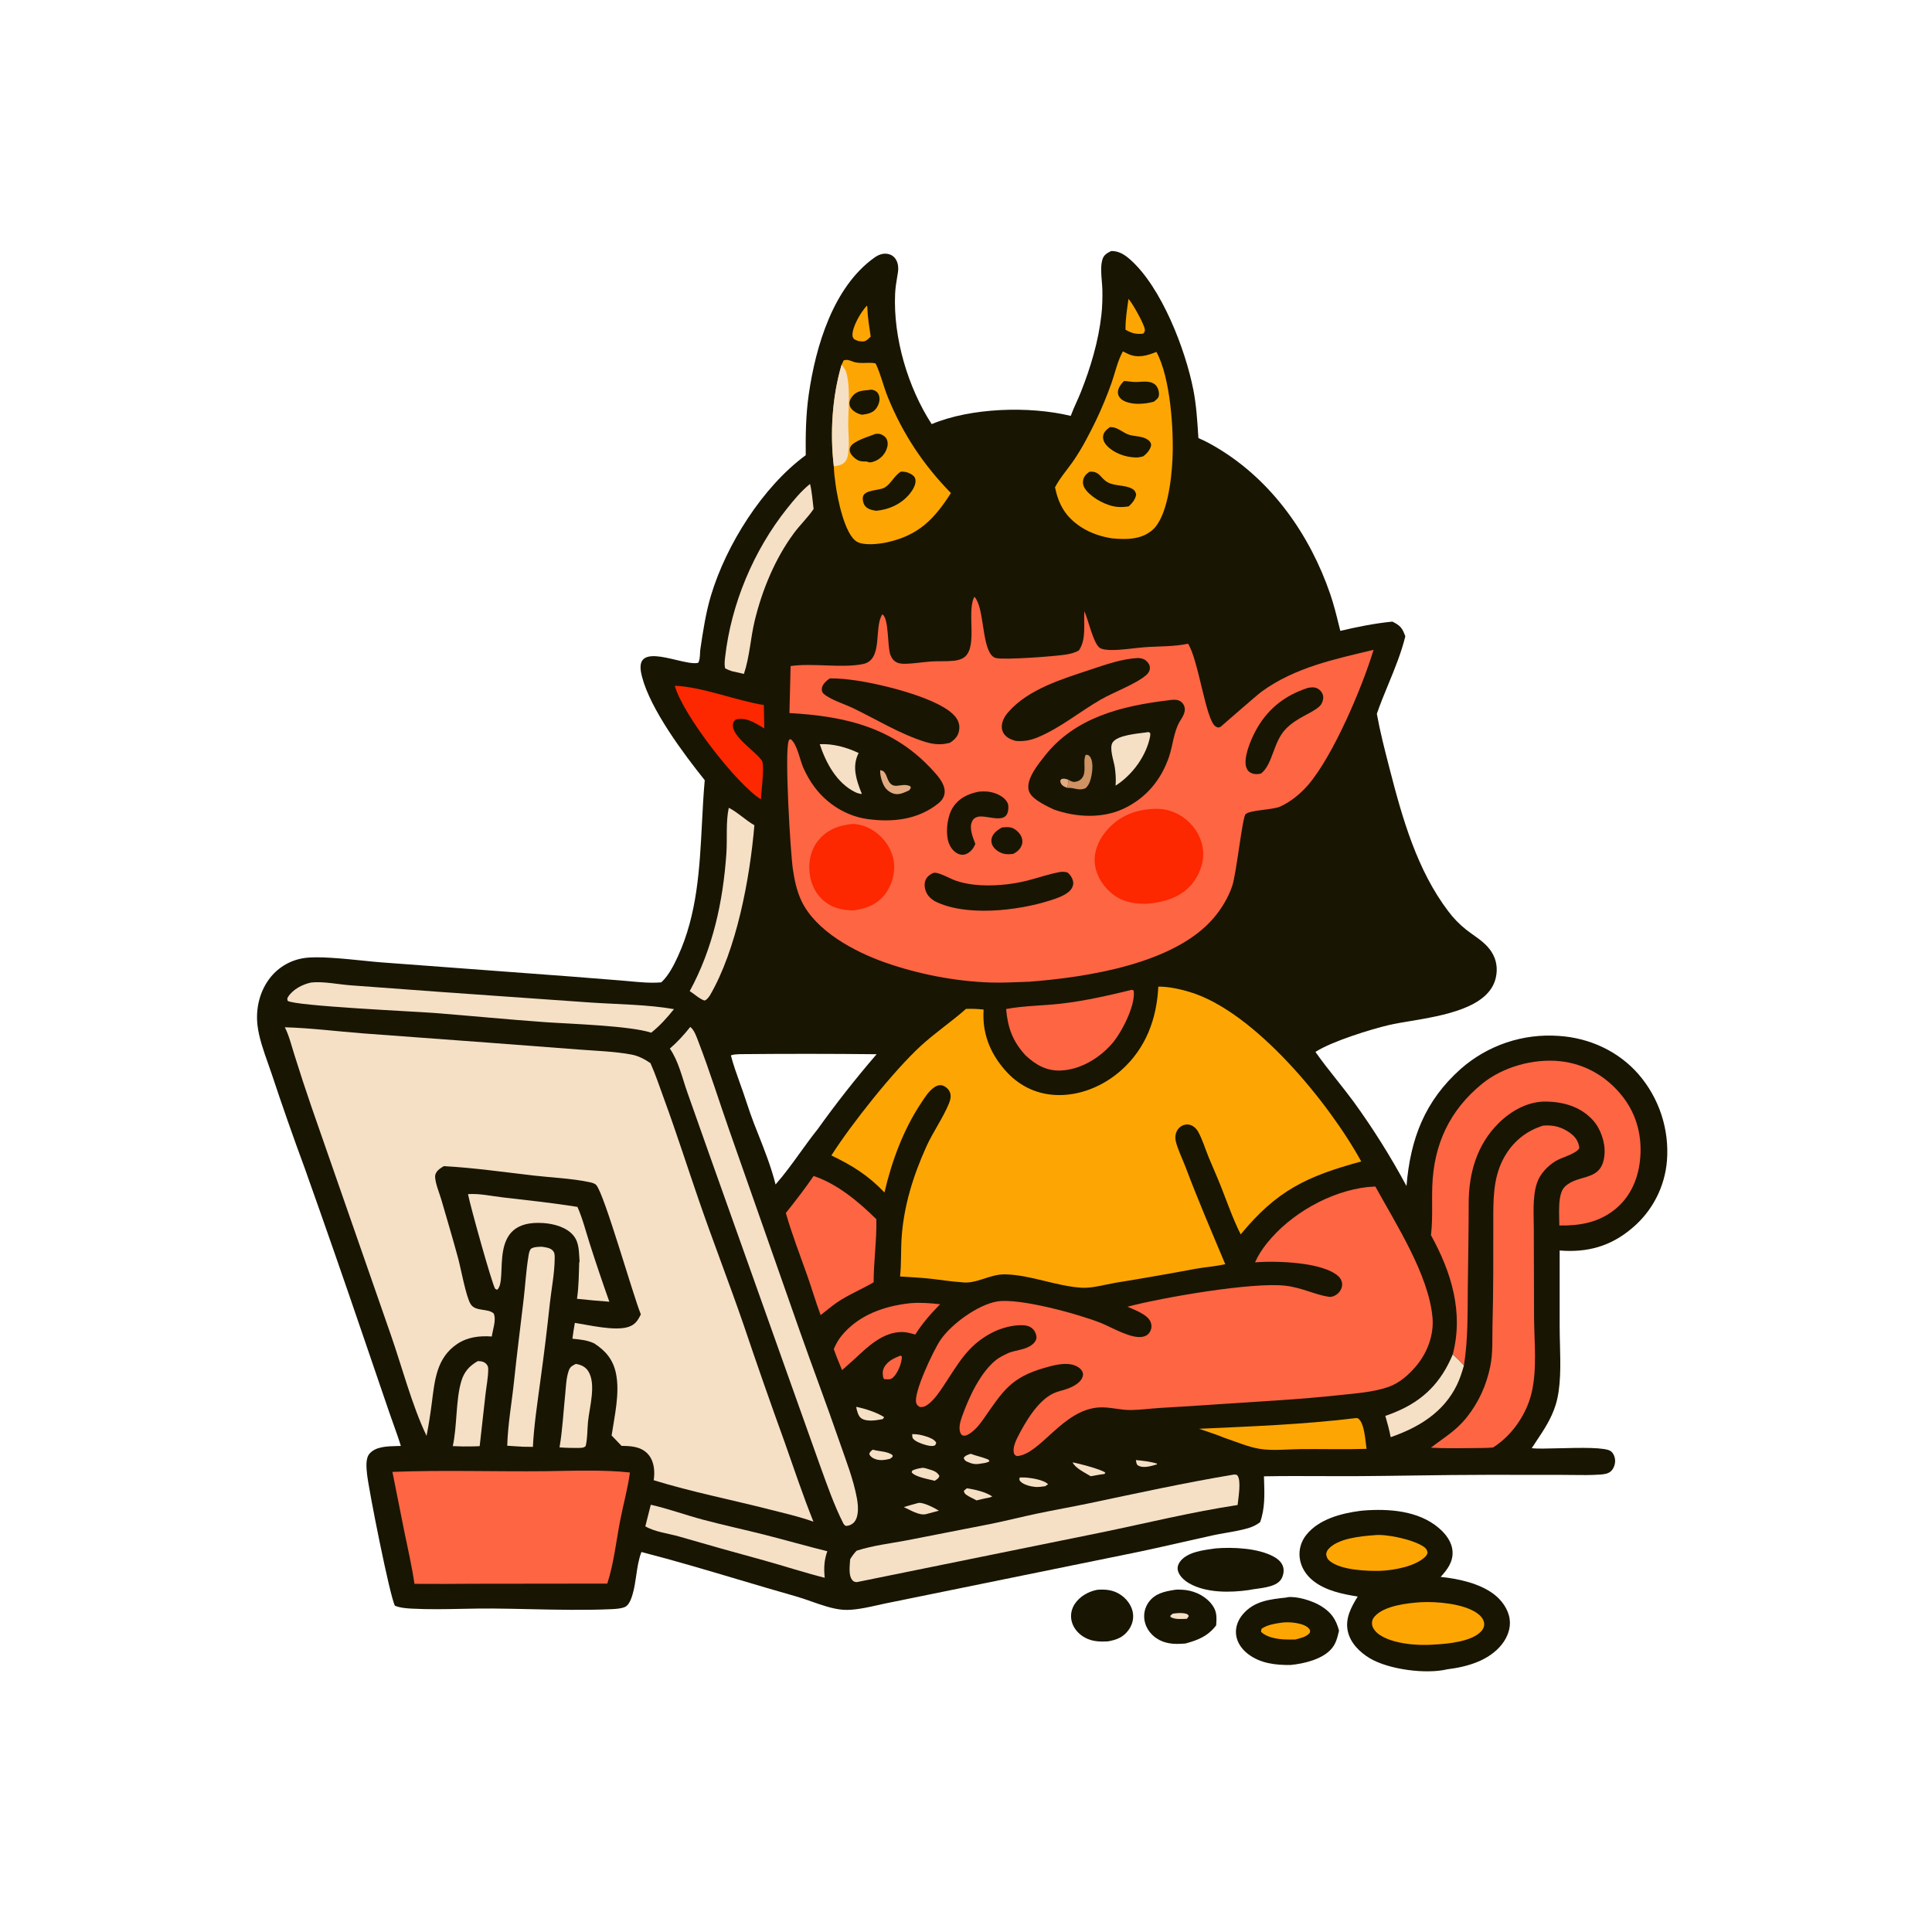 <?xml version="1.0" encoding="UTF-8"?> <svg xmlns="http://www.w3.org/2000/svg" width="1024" height="1024" viewBox="0 0 1024 1024" fill="none"><path fill-rule="evenodd" clip-rule="evenodd" d="M599.141 137.67C596.168 135.025 593.059 132.965 588.956 133.046C586.869 134.076 585.068 135.051 584.336 137.429C583.293 140.814 583.652 145.118 583.984 149.099C584.121 150.738 584.253 152.321 584.281 153.764C584.364 158.075 584.244 162.566 583.768 166.855C582.21 180.878 578.075 194.692 572.891 207.769C572.15 209.638 571.327 211.474 570.503 213.31C569.449 215.659 568.396 218.008 567.515 220.427C545.436 215.1 514.629 216.1 493.805 224.78C481.194 205.311 473.398 179.051 474.424 155.756C474.565 152.565 475.068 149.529 475.582 146.432C475.707 145.678 475.833 144.92 475.954 144.155C476.604 140.053 475.049 135.425 470.559 134.584C467.952 134.096 465.553 135.046 463.449 136.546C441.58 152.14 432.321 183.618 428.659 209.027C427.113 219.76 426.955 230.44 427.049 241.26C404.285 257.977 384.954 288.62 376.838 315.602C374.092 324.731 372.618 334.541 371.219 343.955C371.114 344.663 371.075 345.469 371.034 346.299C370.946 348.109 370.852 350.033 370.055 351.31C367.523 351.948 363.1 350.899 358.389 349.782C351.169 348.071 343.275 346.199 340.478 349.992C338.815 352.248 339.636 356.199 340.276 358.669C344.791 376.08 362.215 399.369 373.523 413.522C372.846 421.053 372.454 428.656 372.061 436.27C370.817 460.364 369.567 484.567 359.292 506.927C357.135 511.62 354.343 517.141 350.489 520.668C344.935 521.14 339.332 520.615 333.768 520.094C332.375 519.964 330.984 519.833 329.597 519.719L301.986 517.528L201.548 510.032C199.122 509.841 196.08 509.53 192.728 509.187C182.026 508.091 168.156 506.671 161.016 507.822C160.595 507.887 160.175 507.961 159.758 508.045C159.34 508.128 158.924 508.221 158.511 508.324C158.097 508.427 157.686 508.539 157.278 508.66C156.869 508.781 156.464 508.912 156.061 509.051C155.659 509.191 155.26 509.34 154.864 509.498C154.468 509.655 154.076 509.822 153.688 509.998C153.3 510.173 152.916 510.358 152.536 510.551C152.157 510.744 151.782 510.946 151.411 511.156C151.04 511.366 150.675 511.584 150.314 511.811C149.953 512.038 149.598 512.273 149.248 512.516C148.897 512.759 148.553 513.009 148.215 513.268C147.876 513.527 147.544 513.793 147.217 514.066C146.89 514.34 146.57 514.621 146.256 514.909C145.943 515.198 145.636 515.493 145.335 515.795C145.035 516.097 144.742 516.406 144.455 516.721C144.169 517.037 143.89 517.359 143.618 517.687C137.778 524.792 135.434 534.217 136.462 543.303C137.216 549.962 139.714 557.007 142.068 563.647C142.732 565.518 143.384 567.357 143.982 569.146C149.526 585.862 155.349 602.48 161.45 619.001C172.129 649.013 182.603 679.096 192.874 709.251L206.203 748.254C206.949 750.445 207.735 752.637 208.523 754.831C209.899 758.666 211.278 762.509 212.45 766.373C211.747 766.403 211.004 766.421 210.234 766.439C205.24 766.558 199.139 766.704 195.865 770.451C193.684 772.947 194.187 777.874 194.513 781.071L194.52 781.137C195.354 789.334 206.664 846.323 209.33 851.083C212.171 852.23 215.569 852.472 218.612 852.627C227.274 853.066 236.048 852.894 244.805 852.723C250.298 852.616 255.785 852.508 261.233 852.552C267.802 852.604 274.398 852.748 281.002 852.893C295.408 853.207 309.857 853.523 324.174 852.888C326.358 852.791 329.295 852.596 331.27 851.717C333.461 850.743 334.664 847.159 335.284 845.04C336.228 841.813 336.721 838.425 337.213 835.04C337.833 830.778 338.453 826.521 339.97 822.596C357.16 827.023 374.229 832.096 391.291 837.167C401.498 840.2 411.702 843.233 421.927 846.126C424.517 846.859 427.229 847.813 429.991 848.785C435.658 850.78 441.534 852.848 447 853.227C452.518 853.609 459.646 852.013 466.067 850.575C468.464 850.039 470.762 849.524 472.841 849.143L604.049 822.404C611.616 820.797 619.151 819.088 626.688 817.378C631.975 816.179 637.262 814.98 642.56 813.816C644.993 813.281 647.455 812.853 649.917 812.425C653.796 811.751 657.675 811.076 661.448 809.984C663.867 809.284 665.868 808.326 667.875 806.802C670.495 799.678 670.237 791.923 669.987 784.413C669.965 783.766 669.944 783.121 669.924 782.478C679.995 782.292 690.058 782.331 700.123 782.37C707.148 782.397 714.174 782.424 721.203 782.375C730.513 782.31 739.82 782.181 749.127 782.052C762.384 781.868 775.642 781.684 788.905 781.686L827.479 781.714C829.398 781.715 831.332 781.741 833.271 781.767C838.271 781.835 843.309 781.903 848.238 781.539C850.295 781.387 852.479 781.145 854.003 779.606C855.487 778.107 856.188 775.725 856.025 773.651C855.898 772.035 855.133 770.296 853.866 769.24C851.167 766.988 837.642 767.328 826.331 767.612C820.099 767.769 814.539 767.909 811.832 767.589C812.648 766.333 813.469 765.101 814.283 763.879C818.359 757.76 822.261 751.902 824.533 744.627C827.421 735.379 827.102 723.28 826.815 712.409C826.731 709.195 826.649 706.088 826.653 703.194L826.649 662.791C841.257 663.982 853.669 660.606 864.99 650.989C865.651 650.436 866.298 649.868 866.931 649.283C867.564 648.698 868.183 648.098 868.786 647.483C869.389 646.868 869.976 646.238 870.548 645.593C871.12 644.949 871.676 644.291 872.216 643.619C872.755 642.946 873.278 642.261 873.783 641.564C874.288 640.866 874.776 640.156 875.246 639.433C875.716 638.711 876.168 637.978 876.602 637.233C877.036 636.489 877.451 635.734 877.847 634.969C878.244 634.204 878.621 633.429 878.979 632.645C879.337 631.862 879.675 631.07 879.993 630.269C880.312 629.468 880.61 628.66 880.889 627.844C881.168 627.029 881.426 626.207 881.664 625.379C881.902 624.55 882.119 623.717 882.315 622.878C882.512 622.039 882.687 621.196 882.842 620.348C882.997 619.5 883.13 618.649 883.242 617.795C883.355 616.94 883.446 616.084 883.516 615.225C883.597 614.197 883.652 613.167 883.681 612.136C883.711 611.105 883.714 610.074 883.693 609.043C883.672 608.012 883.625 606.983 883.553 605.954C883.481 604.925 883.383 603.899 883.26 602.875C883.137 601.851 882.989 600.831 882.816 599.814C882.643 598.797 882.444 597.786 882.221 596.779C881.998 595.772 881.75 594.771 881.477 593.776C881.204 592.782 880.906 591.795 880.585 590.815C880.264 589.835 879.918 588.864 879.548 587.901C879.179 586.938 878.786 585.984 878.369 585.041C877.952 584.098 877.513 583.165 877.05 582.244C876.587 581.322 876.102 580.412 875.595 579.515C875.087 578.617 874.557 577.732 874.006 576.861C873.455 575.989 872.882 575.132 872.288 574.289C871.695 573.446 871.081 572.617 870.446 571.804C869.811 570.991 869.157 570.195 868.483 569.414C857.783 557.108 842.403 550.107 826.244 549.059C825.074 548.973 823.903 548.916 822.731 548.888C821.558 548.86 820.386 548.861 819.213 548.891C818.04 548.921 816.869 548.98 815.7 549.069C814.531 549.157 813.364 549.274 812.2 549.421C811.036 549.567 809.877 549.742 808.722 549.946C807.567 550.15 806.417 550.382 805.274 550.643C804.131 550.904 802.994 551.193 801.865 551.51C800.736 551.827 799.615 552.173 798.503 552.546C797.391 552.919 796.289 553.319 795.197 553.747C794.105 554.174 793.024 554.629 791.955 555.111C790.885 555.592 789.828 556.1 788.784 556.633C787.739 557.167 786.709 557.727 785.693 558.312C784.676 558.897 783.675 559.507 782.688 560.142C781.702 560.777 780.732 561.435 779.779 562.118C778.825 562.801 777.889 563.508 776.97 564.237C776.052 564.966 775.152 565.718 774.271 566.492C755.175 583.513 747.529 603.534 745.474 628.623C741.301 620.853 736.871 613.233 732.184 605.762C727.497 598.291 722.563 590.987 717.382 583.85C714.508 579.952 711.494 576.147 708.48 572.341C704.63 567.479 700.778 562.617 697.216 557.558C697.291 557.509 697.366 557.46 697.441 557.41C697.511 557.364 697.582 557.318 697.653 557.273C706.011 551.957 726.661 545.48 736.397 543.238C739.421 542.542 743.147 541.92 747.233 541.238C764.838 538.299 789.126 534.244 792.786 518.311C793.899 513.466 793.23 508.683 790.519 504.478C788.038 500.629 784.468 498.084 780.866 495.515C779.565 494.588 778.259 493.657 776.999 492.66C775.242 491.259 773.58 489.753 772.015 488.14C770.45 486.527 768.993 484.822 767.646 483.023C751.124 461.299 743.328 433.885 736.628 407.864L736.256 406.419C733.856 397.108 731.457 387.798 729.751 378.328C731.576 373.037 733.713 367.852 735.849 362.668C739.276 354.35 742.702 346.032 744.846 337.275C743.267 332.846 742.18 331.527 737.984 329.466C728.503 330.406 719.666 332.205 710.393 334.373C710.153 333.411 709.914 332.448 709.677 331.486C708.294 325.893 706.913 320.311 705.042 314.851C694.337 283.61 674.206 254.891 645.603 237.652C642.272 235.645 638.775 233.698 635.182 232.199C635.153 231.744 635.124 231.29 635.095 230.835C634.579 222.739 634.06 214.598 632.499 206.625C628.297 185.169 615.638 152.349 599.141 137.67ZM464.627 558.759C440.532 558.505 416.437 558.493 392.342 558.723C392.021 558.742 391.696 558.755 391.368 558.768C390.009 558.821 388.619 558.876 387.383 559.396C388.676 564.346 390.419 569.207 392.154 574.045C392.729 575.647 393.303 577.247 393.859 578.847C394.512 580.725 395.137 582.603 395.761 584.48C396.969 588.113 398.174 591.738 399.576 595.331C400.256 597.075 400.945 598.815 401.634 600.554C405.174 609.499 408.709 618.429 411.069 627.788C415.737 622.49 419.911 616.708 424.082 610.93C427.107 606.74 430.13 602.552 433.338 598.553C443.168 584.816 453.598 571.552 464.627 558.759Z" fill="#191503"></path><path d="M581.63 842.613C585.849 842.327 589.642 842.617 593.329 844.864C596.665 846.896 599.458 850.296 600.327 854.154C601.061 857.408 600.298 860.832 598.423 863.571C595.524 867.806 591.89 869.149 587.113 869.982C582.839 870.186 578.889 870.069 575.023 867.959C571.675 866.133 568.948 863.064 568.009 859.317C567.213 856.137 567.858 852.814 569.665 850.09C572.33 846.074 576.973 843.473 581.63 842.613Z" fill="#191503"></path><path d="M622.502 842.667C623.615 842.439 625.109 842.534 626.248 842.571C631.945 842.76 637.751 845.148 641.557 849.482C645.042 853.45 644.941 856.549 644.589 861.492C640.166 867.23 634.969 869.313 628.222 871.11C627.91 871.13 627.597 871.145 627.285 871.169C622.227 871.545 617.31 871.255 612.961 868.323C609.731 866.145 607.307 862.801 606.628 858.927C606.552 858.508 606.497 858.086 606.463 857.661C606.429 857.236 606.416 856.811 606.425 856.385C606.434 855.959 606.463 855.535 606.514 855.112C606.565 854.689 606.637 854.269 606.73 853.854C606.823 853.438 606.936 853.028 607.07 852.623C607.204 852.219 607.358 851.822 607.531 851.433C607.704 851.044 607.897 850.664 608.108 850.294C608.319 849.925 608.549 849.566 608.796 849.219C612.164 844.545 617.185 843.518 622.502 842.667Z" fill="#191503"></path><path d="M621.561 855.285C623.654 854.968 626.285 854.723 628.341 855.245C629.414 855.517 629.513 855.566 630.101 856.531L629.105 857.991C626.382 858.097 622.77 858.48 620.39 857.027L620.327 856.332L621.561 855.285Z" fill="#F5E0C5"></path><path d="M644.302 820.683C653.471 819.915 666.772 820.534 674.984 824.995C677.344 826.277 679.476 828.051 680.156 830.756C680.671 832.806 680.102 835.407 678.954 837.157C676.05 841.582 667.16 841.721 662.486 842.648L661.892 842.772C651.955 844.177 639.354 844.358 630.348 839.232C627.824 837.795 624.969 835.327 624.288 832.363C623.935 830.828 624.301 829.417 625.159 828.114C628.888 822.444 638.214 821.554 644.302 820.683Z" fill="#191503"></path><path d="M681.815 846.725C682.011 846.669 682.201 846.583 682.403 846.556C687.392 845.896 695.56 848.46 699.86 851.046C705.449 854.407 708.101 858.154 709.712 864.286C708.865 867.776 708.214 870.929 705.831 873.755C701.015 879.465 691.25 881.755 684.124 882.465C676.136 882.597 667.969 881.655 661.425 876.614C658.102 874.053 655.54 870.432 655.124 866.172C654.75 862.338 656.175 858.673 658.609 855.749C664.627 848.517 673.153 847.656 681.815 846.725Z" fill="#191503"></path><path d="M678.286 860.191C680.862 859.707 683.844 859.768 686.438 860.155C688.887 860.521 692.697 861.394 694.12 863.651C694.585 864.387 694.332 864.702 694.187 865.494C692.182 867.725 689.346 868.212 686.56 868.966C684.542 869.01 682.504 869.024 680.489 868.914C676.657 868.706 670.998 867.723 668.32 864.802L668.665 863.271C671.502 861.339 674.942 860.68 678.286 860.191Z" fill="#FDA603"></path><path d="M720.999 800.784C721.526 800.723 722.052 800.655 722.581 800.614C736.103 799.56 751.826 800.654 762.593 809.867C766.346 813.079 769.598 817.289 769.877 822.395C770.178 827.895 767.072 831.966 763.574 835.797C772.853 836.722 784.02 839.148 791.64 844.839C795.846 847.98 799.432 852.871 800.154 858.172C800.815 863.024 798.993 867.773 796.014 871.549C789.182 880.21 777.593 883.48 767.119 884.757C755.829 887.484 736.011 884.894 725.999 878.899C720.741 875.75 715.771 870.875 714.389 864.72C712.851 857.869 716.136 851.806 719.617 846.2C711.556 844.92 702.646 843.099 696.08 837.914C692.211 834.859 689.41 830.518 688.856 825.558C688.362 821.138 689.649 816.891 692.433 813.434C699.111 805.144 710.953 802.09 720.999 800.784Z" fill="#191503"></path><path d="M728.174 813.705C734.668 812.863 749.095 816 754.594 819.796C755.947 820.73 756.381 821.48 756.651 823.073C756.38 823.759 756.118 824.396 755.591 824.935C750.422 830.212 738.856 832.28 731.769 832.556C724.532 832.773 710.913 832.222 704.959 827.494C703.602 826.415 703.123 825.444 702.89 823.706C703.127 822.692 703.335 821.921 704.028 821.116C708.98 815.36 721.197 814.221 728.174 813.705Z" fill="#FDA603"></path><path d="M752.98 849.213C761.511 848.743 775.444 849.939 782.695 854.873C784.533 856.124 786.354 858.022 786.625 860.332C786.816 861.959 786.151 863.455 785.065 864.63C779.979 870.127 767.412 871.26 760.376 871.634C751.812 872.364 738.382 871.408 731.146 866.434C729.395 865.231 727.444 863.185 727.212 860.959C727.041 859.314 727.525 857.956 728.607 856.736C733.663 851.03 745.885 849.685 752.98 849.213Z" fill="#FDA603"></path><path d="M602.038 773.866C605.611 774.197 609.816 774.686 613.229 775.742L613.158 776.183C610.225 776.974 605.929 778.449 603.134 776.678C602.237 776.11 602.261 774.86 602.038 773.866Z" fill="#F5E0C5"></path><path d="M483.491 760.11C486.103 760.1 488.327 760.517 490.81 761.325C492.674 761.931 495.283 762.855 496.246 764.687L495.695 765.973C495.312 766.154 495.113 766.271 494.667 766.355C492.337 766.794 486.473 764.709 484.67 763.221C483.378 762.156 483.568 761.68 483.491 760.11Z" fill="#F5E0C5"></path><path d="M462.621 768.339C465.787 769.356 470.508 769.139 473.089 771.295L473.062 772.17L471.685 773.216C468.795 773.904 465.881 774.365 463.081 772.989C461.959 772.438 461.131 771.742 460.717 770.584C461.185 769.425 461.608 769.056 462.621 768.339Z" fill="#F5E0C5"></path><path d="M514.489 770.535C517.194 771.602 520.066 772.125 522.756 773.186C523.744 773.576 524.028 773.518 524.451 774.542C522.976 775.338 521.644 775.492 519.996 775.702C517.202 776.318 515.251 775.942 512.69 774.771C511.538 774.245 511.148 773.85 510.792 772.666C511.845 771.274 512.879 771.146 514.489 770.535Z" fill="#F5E0C5"></path><path d="M568.526 775.099C571.288 775.537 584.431 778.955 585.886 780.617L585.37 781.244C582.938 781.524 580.509 782.02 578.094 782.43C575.328 780.69 569.788 778.123 568.526 775.099Z" fill="#F5E0C5"></path><path d="M540.484 783.113C541.256 783.088 542.019 783.063 542.792 783.091C546.06 783.211 553.273 784.259 555.498 786.704L553.968 787.724C552.232 787.946 550.38 788.26 548.631 788.097C546.2 787.871 542.055 786.885 540.55 784.824C540.09 784.195 540.359 783.814 540.484 783.113Z" fill="#F5E0C5"></path><path d="M512.459 788.818C516.431 789.385 522.619 790.783 525.916 793.175L524.377 793.76C522.091 794.11 519.812 794.731 517.556 795.243C515.889 794.252 513.995 793.525 512.401 792.429C511.423 791.757 511.08 791.338 510.865 790.151L512.459 788.818Z" fill="#F5E0C5"></path><path d="M453.788 745.65C458.228 746.519 464.875 748.624 468.62 751.121L467.901 752.152C464.572 752.782 459.518 753.719 456.523 751.746C454.869 750.656 454.127 747.537 453.788 745.65Z" fill="#F5E0C5"></path><path d="M488.146 778.113C489.354 777.73 490.605 778.223 491.765 778.576C494.215 779.323 496.585 779.825 497.892 782.26C497.398 783.755 496.671 783.963 495.405 784.849C492.416 784.033 484.856 782.818 483.181 780.312L483.56 779.421C485.13 778.686 486.435 778.365 488.146 778.113Z" fill="#F5E0C5"></path><path d="M486.824 796.576C489.485 796.193 495.322 799.25 497.652 800.699L490.604 802.576C486.991 803.246 482.398 800.323 479.043 798.789C481.599 797.963 484.236 797.302 486.824 796.576Z" fill="#F5E0C5"></path><path d="M466.561 408.138L468.241 408.746C469.319 409.851 469.708 410.831 470.231 412.265C473.028 419.928 477.332 414.316 482.487 416.721L482.757 417.665L481.88 418.878C479.842 419.844 477.403 421.041 475.082 420.898C472.831 420.76 470.674 419.354 469.299 417.625C467.676 415.584 466.216 410.704 466.561 408.138Z" fill="#E3AB82"></path><path d="M477.419 718.486L478 719.062C478.068 722.334 475.729 728.091 473.218 730.204C471.753 731.437 470.444 731.019 468.656 730.958L468.18 730.354C467.861 728.576 467.603 727.072 468.351 725.335C469.961 721.599 473.838 719.77 477.419 718.486Z" fill="#FD6543"></path><path d="M598.13 158.4C600.229 160.693 606.383 171.687 606.759 174.49C606.932 175.777 606.64 175.903 605.875 176.866C601.868 177.183 600.063 176.705 596.547 174.758C596.446 169.324 597.391 163.777 598.13 158.4Z" fill="#FDA603"></path><path d="M459.442 162.013C459.793 162.683 459.673 162.3 459.706 163.236C459.882 168.248 460.776 173.435 461.475 178.402C460.801 179.057 460.077 179.836 459.293 180.353C457.842 181.311 456.346 180.943 454.742 180.693L452.783 179.85C452.155 179.051 451.867 178.776 451.832 177.711C451.68 173.118 456.368 165.293 459.442 162.013Z" fill="#FDA603"></path><path d="M434.49 394.445C441.437 394.068 448.872 396.118 455.086 399.117C454.977 399.344 454.863 399.569 454.758 399.798C451.631 406.605 453.902 413.389 456.434 419.893C456.771 420.368 456.636 420.057 456.596 420.894C455.538 420.632 454.33 420.376 453.352 419.898C443.45 415.05 437.777 404.399 434.49 394.445Z" fill="#F5E0C5"></path><path d="M769.989 717.869C772.117 719.719 774.021 721.627 775.91 723.716C774.911 727.218 773.799 730.727 772.21 734.009C765.147 748.601 751.918 756.59 737.093 761.733C736.335 757.887 735.362 754.179 734.246 750.421C736.048 749.889 737.798 749.168 739.535 748.453C754.426 742.322 763.864 732.616 769.989 717.869Z" fill="#F5E0C5"></path><path d="M305.198 722.908C305.341 722.932 305.484 722.955 305.626 722.982C308.198 723.464 310.375 724.52 311.809 726.8C316.118 733.653 312.39 745.994 311.655 753.555C311.239 757.836 311.432 762.309 310.401 766.492C309.113 767.541 308.255 767.338 306.625 767.444C303.246 767.475 299.937 767.403 296.567 767.141C298.11 758.078 298.589 748.601 299.531 739.448C299.959 735.29 300.061 730.326 301.478 726.39C302.23 724.302 303.353 723.862 305.198 722.908Z" fill="#F5E0C5"></path><path d="M253.252 721.404C253.993 721.436 254.077 721.426 254.867 721.524C256.071 721.675 257.265 722.232 257.995 723.228C258.692 724.179 258.768 724.749 258.762 725.912C258.737 730.18 257.794 734.821 257.314 739.083L254.238 766.493C251.294 766.677 248.325 766.627 245.375 766.652L239.977 766.477C242.337 755.745 241.523 742.365 244.43 732.306C245.928 727.121 248.676 724.028 253.252 721.404Z" fill="#F5E0C5"></path><path d="M482.759 690.699C488.018 690.293 493.045 690.689 498.278 691.277C493.244 696.379 488.987 701.257 485.102 707.339C482.859 706.696 480.569 706.026 478.217 706.005C468.022 705.912 460.014 713.675 453.092 720.166L446.33 726.196C444.723 722.507 443.244 718.828 441.92 715.028C443.038 712.485 444.23 710.202 445.996 708.036C455.096 696.879 468.899 692.103 482.759 690.699Z" fill="#FD6543"></path><path d="M717.791 751.708C718.584 751.658 719.285 751.39 719.953 751.899C723.256 754.418 723.695 763.918 724.291 767.92C712.787 768.288 701.227 767.957 689.715 768.044C682.607 768.099 674.525 769.054 667.57 767.909C661.478 766.907 654.998 764.087 649.124 762.134C644.699 760.29 640.041 758.858 635.513 757.281C663.117 756.023 690.331 755.039 717.791 751.708Z" fill="#FDA603"></path><path d="M429.335 256.503C430.397 260.723 430.657 265.439 431.227 269.769C428.159 274.328 424.053 278.176 420.778 282.603C410.813 296.075 404.021 312.58 400.064 328.766C397.772 338.141 397.369 348.046 394.292 357.182L387.834 355.719C386.585 355.299 385.488 354.843 384.316 354.242C383.887 352.276 384.101 350.328 384.325 348.347C387.529 320.099 399.409 291.785 417.097 269.589C420.813 264.926 424.67 260.249 429.335 256.503Z" fill="#F5E0C5"></path><path d="M386.268 428.152C390.956 430.491 395.144 434.718 399.838 437.394C397.467 465.493 390.452 503.323 376.212 527.685C375.388 528.754 374.729 529.93 373.364 530.309C370.673 529.416 368.057 526.857 365.567 525.305C377.852 502.798 383.244 477.753 384.997 452.364C385.537 444.536 384.623 435.767 386.268 428.152Z" fill="#F5E0C5"></path><path d="M357.668 363.468C372.148 364.021 390.137 371.327 404.869 373.684C404.968 377.811 405.037 381.938 405.076 386.065C403.303 385.009 401.514 383.933 399.68 382.985C396.742 381.467 393.19 380.39 389.953 381.402C389.088 382.225 388.734 382.454 388.518 383.683C387.407 390.029 399.824 397.754 403.503 402.733C403.63 402.906 403.754 403.081 403.88 403.254C405.287 406.277 403.493 419.29 403.318 423.666C390.486 415.802 361.539 378.319 357.668 363.468Z" fill="#FD2700"></path><path d="M344.934 797.546C354.199 799.643 363.381 803.01 372.592 805.462C383.468 808.358 394.48 810.714 405.387 813.484C416.447 816.293 427.41 819.454 438.493 822.194C436.772 827.003 436.611 831.259 437.116 836.254C426.323 833.533 415.749 830.055 405.032 827.074C389.913 822.96 374.832 818.714 359.787 814.336C354.175 812.756 346.993 811.939 342.039 808.984L344.934 797.546Z" fill="#F5E0C5"></path><path d="M287.078 660.786C289.118 661.103 291.689 661.286 293.11 662.981C294.063 664.117 294.005 665.496 293.998 666.917C293.956 674.624 292.339 682.817 291.47 690.493C290.002 704.271 288.318 718.023 286.418 731.748C284.873 743.356 283.037 755.176 282.443 766.877L276.876 766.794L268.846 766.275C269.149 754.912 271.276 743.357 272.459 732.038C273.965 717.632 275.822 703.306 277.509 688.926C278.404 681.293 278.839 673.482 280.077 665.906C280.317 664.435 280.483 663.051 281.43 661.846C283.151 660.802 285.12 660.898 287.078 660.786Z" fill="#F5E0C5"></path><path d="M248.056 632.916C253.961 632.477 260.366 633.927 266.255 634.611C279.528 636.151 292.855 637.562 306.05 639.684C308.815 645.845 310.532 652.816 312.6 659.254C315.891 669.539 319.345 679.768 322.96 689.943C317.235 689.52 311.518 689.001 305.81 688.388C306.772 682.122 306.784 675.441 306.987 669.106L307.196 668.674C306.753 663.867 307.191 658.861 303.957 654.889C300.339 650.447 293.641 648.648 288.109 648.253C257.331 646.057 269.825 678.163 263.49 683.636L262.431 683.062C260.76 680.505 249.105 638.72 248.056 632.916Z" fill="#F5E0C5"></path><path d="M599.97 524.611L600.83 525.002C600.863 525.169 600.91 525.333 600.928 525.502C601.745 533.185 594.379 547.482 589.329 553.232C582.614 560.878 572.804 566.852 562.445 567.385C554.827 567.777 548.98 564.448 543.601 559.406C536.715 551.92 534.197 544.909 533.251 534.803C542.742 533.036 552.714 533.052 562.333 531.955C575.137 530.494 587.465 527.626 599.97 524.611Z" fill="#FD6543"></path><path d="M431.232 623.299C443.798 627.468 455.193 637.028 464.485 646.216C464.729 657.279 463.067 668.51 463.036 679.657C456.594 683.434 449.877 686.108 443.598 690.333C440.636 692.44 437.813 694.779 434.956 697.028C432.395 690.207 430.353 683.154 427.934 676.275C424.026 665.156 419.749 654.269 416.514 642.912C421.611 636.491 426.616 630.079 431.232 623.299Z" fill="#FD6543"></path><path d="M164.94 520.747C171.419 520.064 179.174 521.734 185.777 522.234L235.496 525.894L313.275 531.377C327.379 532.319 343.47 532.419 357.225 534.861C353.49 539.508 349.829 543.604 345.167 547.34C333.655 543.603 301.839 542.689 288.511 541.736C268.981 540.339 249.517 538.406 230 536.881C220.403 536.131 156.097 533.195 152.452 530.454C152.249 529.454 152.138 529.25 152.712 528.337C155.226 524.336 160.499 521.661 164.94 520.747Z" fill="#F5E0C5"></path><path d="M653.288 781.668C653.491 781.629 653.691 781.56 653.899 781.55C654.467 781.523 655.413 781.489 655.808 781.96C658.029 784.612 656.309 794.146 655.96 797.689C631.655 801.372 607.547 807.323 583.47 812.282L454.122 838.558C452.867 838.414 452.4 838.379 451.578 837.266C449.608 834.596 450.443 829.543 450.607 826.432C451.608 824.745 452.655 823.358 453.993 821.924C462.465 819.153 471.815 818.079 480.581 816.426L524.688 807.795C533.087 806.104 541.403 803.987 549.787 802.216C558.913 800.289 568.109 798.7 577.241 796.78C602.503 791.467 627.824 785.922 653.288 781.668Z" fill="#F5E0C5"></path><path d="M446.039 193.358L447.158 191.021C449.052 190.361 450.404 191.059 452.233 191.723C456.172 193.155 461.908 191.65 464.142 192.718C466.879 198.473 468.242 204.824 470.657 210.721C478.611 230.148 489.374 246.344 504.006 261.325C495.196 275.135 486.929 283.658 470.379 287.384C466.204 288.324 457.827 289.35 454.082 287.058C447.597 283.091 443.875 264.035 442.909 256.956C442.471 253.749 442.037 250.394 441.943 247.164C439.86 229.573 441.06 210.295 446.039 193.358Z" fill="#FDA603"></path><path d="M460.566 206.71C460.722 206.664 460.874 206.602 461.034 206.573C462.134 206.376 463.486 206.8 464.39 207.44C465.333 208.107 465.837 209.173 466.06 210.281C466.508 212.498 465.559 215.004 464.199 216.74C462.438 218.988 459.642 219.417 456.994 219.817C455.914 219.64 454.793 219.266 453.838 218.725C452.167 217.78 450.554 216.414 450.269 214.406C450.04 212.792 450.739 211.306 451.727 210.083C454.136 207.099 457.029 207.017 460.566 206.71Z" fill="#191503"></path><path d="M463.944 229.988C465.026 229.881 465.989 229.8 467.012 230.228C468.414 230.814 469.559 231.676 470.119 233.143C470.817 234.97 470.452 236.91 469.68 238.65C469.523 239.002 469.349 239.345 469.157 239.679C468.964 240.013 468.755 240.336 468.529 240.648C468.303 240.96 468.062 241.259 467.805 241.546C467.548 241.833 467.276 242.105 466.99 242.364C466.705 242.623 466.407 242.866 466.096 243.093C465.785 243.32 465.463 243.531 465.13 243.725C464.797 243.919 464.455 244.095 464.104 244.253C463.753 244.412 463.394 244.551 463.028 244.672C461.572 245.139 460.767 245.289 459.429 244.617C458.18 244.621 456.947 244.634 455.726 244.327C454.045 243.904 451.667 241.862 450.871 240.325C450.289 239.2 450.175 238.12 450.704 236.934C452.145 233.704 460.616 231.384 463.944 229.988Z" fill="#191503"></path><path d="M477.414 249.981C479.416 249.961 480.772 250.118 482.552 251.108C483.894 251.856 484.902 252.549 485.19 254.169C485.659 256.798 483.681 259.896 482.098 261.818C477.703 267.155 471.203 270.114 464.429 270.723C462.43 270.486 460.037 269.926 458.654 268.348C457.609 267.155 457.031 264.817 457.379 263.297C458.261 259.447 466.037 260.095 468.897 258.415C472.176 256.488 473.909 252.236 477.414 249.981Z" fill="#191503"></path><path d="M446.039 193.358C447.193 194.72 448.181 195.956 448.633 197.715C450.892 206.527 449.517 216.251 449.584 225.252C449.616 229.607 450.164 234.158 449.754 238.489C449.504 241.126 449.254 243.863 447.031 245.592C445.751 246.588 443.511 246.989 441.943 247.164C439.86 229.573 441.06 210.295 446.039 193.358Z" fill="#F5E0C5"></path><path d="M365.855 544.299C368.005 545.911 369.229 549.671 370.173 552.123C376.206 567.79 381.172 583.821 386.734 599.651L423.815 705.258C430.72 724.879 438.103 744.304 444.887 763.977C448.23 773.673 452.347 784.015 454.174 794.109C454.849 797.842 455.367 803.38 452.916 806.547C451.955 807.789 450.184 808.705 448.617 808.743C447.734 808.765 447.57 808.171 447.037 807.559C442.043 797.723 438.415 787.146 434.644 776.807L418.91 732.661L375.714 611.229L364.268 578.859C361.554 571.189 359.703 562.532 355.035 555.774C359.086 552.253 362.514 548.502 365.855 544.299Z" fill="#F5E0C5"></path><path d="M595.17 186.226C596.195 186.763 597.226 187.299 598.289 187.759C603.293 189.921 608.174 188.433 612.922 186.522C620.336 200.069 622.164 227.77 621.443 243.294C620.977 253.332 618.849 273.978 610.772 280.946C604.767 286.125 596.942 285.99 589.545 285.356C583.793 284.511 577.826 282.516 572.939 279.321C564.857 274.038 561.172 267.672 559.172 258.313C561.819 253.181 566.178 248.34 569.427 243.519C573.876 236.918 577.564 229.685 581.046 222.532C584.091 216.122 586.798 209.573 589.169 202.885C591.052 197.452 592.356 191.24 595.17 186.226Z" fill="#FDA603"></path><path d="M595.744 201.944C597.664 202.018 599.564 202.404 601.486 202.458C604.968 202.554 609.452 201.367 612.332 203.928C613.742 205.182 614.483 207.719 614.238 209.573C614.023 211.2 612.739 211.888 611.593 212.895C610.268 213.264 608.925 213.544 607.563 213.734C606.202 213.925 604.833 214.024 603.458 214.032C600.48 214.058 595.802 213.398 593.714 210.985C592.836 209.97 592.46 209.015 592.518 207.666C592.607 205.587 594.307 203.319 595.744 201.944Z" fill="#191503"></path><path d="M588.213 226.414C588.787 226.387 588.884 226.366 589.523 226.423C592.351 226.673 595.085 229.118 597.729 230.176C600.617 231.331 603.918 230.993 606.848 232.253C607.831 232.677 608.944 233.3 609.563 234.207C609.947 234.769 610.22 235.53 610.081 236.211C609.63 238.424 607.724 240.542 605.958 241.859C604.665 242.216 603.474 242.496 602.116 242.475C596.658 242.39 590.546 240.273 586.709 236.273C585.408 234.917 584.454 233.11 584.667 231.176C584.918 228.908 586.572 227.738 588.213 226.414Z" fill="#191503"></path><path d="M577.448 250.019L578.071 250C582.924 249.848 583.277 253.506 587.054 255.605C590.906 257.743 596.066 256.917 599.969 258.996C601.388 259.752 601.759 260.523 602.193 262.018C601.85 264.652 600.147 266.6 598.277 268.371C596.344 268.702 594.443 268.837 592.481 268.683C586.736 268.232 579.488 264.386 575.79 260.005C574.536 258.519 573.758 256.731 574.055 254.759C574.402 252.449 575.636 251.337 577.448 250.019Z" fill="#191503"></path><path d="M817.819 596.611C823.183 596.125 827.921 597.333 832.305 600.591C835.147 602.702 836.612 604.963 837.088 608.46C835.726 611.491 827.59 613.482 824.508 615.388C820.221 618.038 816.239 622.18 814.621 627.035C812.12 634.539 812.976 643.981 812.954 651.835L813.077 698.461C813.196 711.37 814.757 725.66 811.768 738.288C809.073 749.675 801.321 760.954 791.351 767.191C787.983 767.538 784.513 767.452 781.125 767.512C773.556 767.554 765.96 767.723 758.4 767.32C765.556 761.742 771.532 758.557 777.373 751.244C783.708 743.312 787.781 734.309 789.841 724.381C791.352 717.098 790.859 709.765 791.055 702.384C791.535 684.311 791.485 666.285 791.477 648.205C791.472 636.588 791.21 624.816 796.789 614.231C801.341 605.594 808.507 599.52 817.819 596.611Z" fill="#FD6543"></path><path d="M758.427 654.653L758.52 653.852C759.437 645.547 758.836 637.023 759.137 628.672C759.933 606.611 768.253 588.576 785.455 574.5C796.499 565.464 812.748 560.969 826.877 562.458C840.038 563.845 851.521 570.524 859.743 580.832C867.717 590.828 870.675 602.978 869.166 615.623C867.965 625.694 863.705 634.929 855.621 641.287C847.021 648.051 837.135 649.719 826.478 649.535C826.524 644.062 825.331 632.96 829.351 629.026C836.779 621.755 849.394 626.821 850.439 611.598C850.862 605.438 848.375 598.163 844.186 593.62C837.702 586.588 828.883 584.023 819.519 583.858C809.934 583.689 801.018 588.683 794.312 595.288C782.76 606.666 778.43 621.992 778.439 637.786C778.447 652.646 778.12 667.468 777.963 682.323C777.816 696.204 778.131 709.954 775.91 723.716C774.021 721.627 772.117 719.719 769.989 717.869C775.801 695.6 769.287 674.295 758.417 654.638L758.427 654.653Z" fill="#FD6543"></path><path d="M289.549 779.756C303.337 779.546 320.383 778.943 333.88 780.455C332.743 788.96 330.308 797.575 328.678 806.028C326.578 816.911 325.315 828.838 321.87 839.342L251.375 839.424C240.808 839.521 230.24 839.537 219.673 839.471C218.322 830.095 216.169 820.903 214.272 811.628L207.986 780.13C235.098 779.069 262.403 780.061 289.549 779.756Z" fill="#FD6543"></path><path d="M724.768 629.163L728.95 628.867C739.926 648.855 757.103 675.407 759.24 698.116C760.123 707.494 756.514 717.061 750.483 724.161C746.562 728.775 741.784 733.01 736.015 735.072C728.051 737.918 718.053 738.561 709.662 739.468C688.748 741.729 667.902 742.797 646.931 744.204C636.166 744.955 625.396 745.635 614.621 746.246C609.537 746.58 604.378 747.294 599.297 747.349C593.707 747.41 588.141 745.638 582.612 745.964C563.165 747.11 551.649 770.736 539.074 771.767C538.129 771.39 537.684 771.225 537.389 770.109C536.672 767.392 538.349 763.682 539.569 761.306C543.554 753.54 550.033 742.43 558.351 738.505C560.515 737.484 562.977 737.009 565.243 736.247C568.165 735.264 572.504 733.184 573.682 730.064C574.111 728.927 574.217 727.953 573.618 726.846C572.556 724.882 570.186 723.71 568.097 723.242C563.501 722.215 558.029 723.731 553.589 724.999C535.614 730.134 531.453 737.531 521.389 751.936C519.245 755.005 516.572 758.392 513.279 760.248C512.233 760.837 511.349 761.131 510.157 760.81C509.563 760.353 509.224 760.002 508.953 759.27C507.999 756.695 509.018 753.258 509.891 750.804C513.467 740.751 519.534 727.479 528.002 720.757C529.906 719.246 532.178 718.214 534.355 717.158C537.955 715.713 542.3 715.471 545.656 713.621C547.262 712.736 549.121 711.123 549.332 709.179C549.468 707.918 548.815 706.067 548.034 705.074C546.611 703.265 544.801 702.586 542.558 702.428C537.138 702.046 530.43 703.919 525.686 706.406C512.606 713.263 507.947 722.82 500.057 734.6C497.83 737.925 495.382 741.602 492.21 744.102C490.733 745.267 489.444 745.942 487.508 745.708C486.422 745.022 486.046 744.85 485.625 743.558C483.967 738.47 494.795 715.63 498.413 710.293C504.18 701.786 518.314 691.514 528.516 689.804C540.256 687.837 571.723 696.509 583.464 701.184C589.337 703.523 599.751 709.905 605.928 708.465C607.58 708.08 608.829 707.161 609.618 705.643C610.485 703.977 610.497 702.342 609.8 700.588C608.241 696.662 601.203 694.26 597.6 692.583C615.897 687.747 663.747 679.406 681.322 681.46C690.098 682.485 696.882 686.199 704.207 687.319C705.906 687.579 707.656 686.806 708.947 685.714C710.436 684.453 711.437 682.508 711.349 680.531C711.277 678.928 710.537 677.498 709.364 676.43C701.027 668.836 676.056 668.185 665.2 669.075C666.831 665.39 668.978 662.087 671.493 658.948C683.971 643.375 704.861 631.435 724.768 629.163Z" fill="#FD6543"></path><path d="M613.936 522.935C619.37 522.892 625.2 524.181 630.39 525.72C664.811 535.927 704.499 584.643 721.477 615.6C692.592 623.462 676.791 630.932 657.591 654.246C653.492 646.09 650.502 637.462 647.171 628.977C645.084 623.659 642.697 618.474 640.541 613.187C638.78 608.868 637.311 603.932 635.061 599.867C634.399 598.67 633.347 597.528 632.169 596.826C631.998 596.723 631.821 596.629 631.639 596.544C631.458 596.459 631.272 596.383 631.083 596.318C630.894 596.253 630.702 596.197 630.507 596.152C630.312 596.107 630.115 596.072 629.916 596.047C629.717 596.022 629.517 596.008 629.317 596.004C629.116 596.001 628.916 596.007 628.717 596.024C628.518 596.041 628.32 596.069 628.123 596.107C627.926 596.145 627.732 596.193 627.54 596.251C625.727 596.804 624.331 598.146 623.57 599.866C622.919 601.338 622.798 603.062 623.133 604.63C624.038 608.87 626.819 614.433 628.408 618.657C634.934 636.016 642.24 652.952 649.409 670.046C644.206 671.227 638.868 671.558 633.621 672.5C619.496 675.143 605.341 677.615 591.156 679.915C585.637 680.836 578.896 682.851 573.343 682.518C559.694 681.698 546.517 675.758 532.751 675.43C524.598 675.235 517.446 680.751 509.618 679.606C503.897 679.25 498.179 678.275 492.477 677.662C487.361 677.112 482.188 676.953 477.057 676.553C477.782 669.739 477.416 662.739 477.887 655.882C479.045 639.043 484.044 623.101 490.956 607.78C494.489 599.95 499.705 592.757 502.952 584.9C503.8 582.849 504.339 580.456 503.23 578.382C502.456 576.934 500.738 575.503 499.112 575.216C497.808 574.986 496.539 575.422 495.448 576.113C492.373 578.06 490.18 581.652 488.202 584.627C478.766 598.822 472.622 615.5 468.785 632.032C460.187 622.987 451.78 617.757 440.649 612.418C451.242 595.745 473.705 567.488 488.067 554.316C495.69 547.326 504.284 541.572 512.003 534.731C515.186 534.617 518.169 534.723 521.334 535.095C520.505 547.357 524.55 557.886 532.633 567.145C539.481 574.989 548.388 579.653 558.806 580.328C571.819 581.171 584.791 575.756 594.401 567.15C607.403 555.505 613.093 539.953 613.936 522.935Z" fill="#FDA603"></path><path d="M150.966 544.482C164.57 544.86 178.391 546.612 191.975 547.685L258.763 552.617L306.785 556.274C315.956 556.986 325.603 557.252 334.641 558.924C338.398 559.618 341.625 561.374 344.752 563.479C347.515 569.626 349.661 576.207 351.985 582.537C358.534 600.377 364.28 618.432 370.476 636.387C378.099 658.478 386.586 680.263 394.196 702.367C401.155 723.02 408.346 743.592 415.768 764.083C420.767 778.288 425.529 792.554 431.14 806.534C423.713 803.834 415.814 802.084 408.161 800.124C387.69 794.882 366.664 790.782 346.489 784.559C346.607 783.598 346.717 782.634 346.753 781.666C346.904 777.59 346.021 773.185 343.003 770.243C339.289 766.623 334.291 766.408 329.436 766.346L324.163 760.835C325.719 750.533 328.608 738.284 326.486 727.987C324.971 720.632 321.114 716.079 315.017 712.058C311.221 710.255 307.515 709.977 303.39 709.545C303.753 706.734 304.185 703.934 304.685 701.145C312.251 702.333 325.826 705.574 332.938 703.337C336.616 702.181 338.027 699.96 339.66 696.631C335.482 686.472 320.423 633.196 316.072 628.156C315.146 627.083 313.389 626.766 312.05 626.489C302.712 624.56 292.676 624.186 283.186 623.095C267.252 621.262 251.261 618.963 235.241 618.073C234.477 618.538 233.698 619.005 232.988 619.551C231.691 620.548 230.552 622.022 230.613 623.746C230.74 627.356 232.915 632.383 233.956 635.985C236.965 646.395 240.096 656.816 242.915 667.275C244.248 672.217 247.053 687.596 249.509 691.313C252.13 695.28 258.52 693.32 261.676 696.169C263.16 699.616 261.158 704.68 260.66 708.376C254.211 707.913 247.839 708.634 242.331 712.321C231.334 719.684 230.412 731.652 228.87 743.553C228.108 749.43 227.242 755.227 226.084 761.04C218.305 744.758 213.032 724.316 206.973 707.007L165.018 586.469C161.864 577.29 158.842 568.068 155.954 558.802C154.447 554.099 153.229 548.879 150.966 544.482Z" fill="#F5E0C5"></path><path d="M516.444 316.285C521.338 321.379 520.457 339.111 524.733 346.161C525.514 347.449 526.477 348.443 527.97 348.794C532.526 349.864 559.29 347.875 565.013 346.916C567.399 346.517 569.748 345.971 571.842 344.724C575.882 338.832 574.278 330.75 574.722 323.942C576.831 328.497 579.267 340.125 582.569 343.129C583.906 344.345 587.153 344.483 588.841 344.515C594.622 344.623 600.646 343.498 606.424 343.06C614.044 342.483 622.227 342.788 629.684 341.182C635.171 349.519 639.042 381.31 644.139 384.914C645.187 385.654 645.671 385.773 646.856 385.302C647 385.245 666.079 368.456 668.772 366.507C686.454 353.711 707.197 349.433 728.016 344.428C722.009 364.375 706.656 400.444 693.453 415.904C689.501 420.531 684.041 425.055 678.448 427.53C674.486 429.284 662.202 429.289 660.14 431.604C658.422 433.533 655.305 463.237 653.06 469.746C650.943 475.886 647.403 481.71 643.192 486.637C622.437 510.915 575.979 518.001 545.476 520.332C538.684 520.543 531.839 520.976 525.045 520.757C506.417 520.155 486.771 516.347 469.166 510.162C452.981 504.475 432.325 493.532 424.733 477.369C422.264 472.115 421.078 466.41 420.241 460.697C418.922 451.689 415.731 398.143 418.035 392.662C418.379 391.843 418.176 392.113 419.002 391.731C422.446 394.062 424.009 402.996 425.742 406.869C427.364 410.493 429.366 414.035 431.744 417.217C438.421 426.151 448.677 432.58 459.767 434.111C473.097 435.952 486.445 434.504 497.3 425.855C499.071 424.443 500.457 422.542 500.671 420.238C501.072 415.924 497.636 411.903 494.932 408.899C473.968 385.618 448.476 379.642 418.419 377.936L419.033 353.015C430.866 351.32 446.19 354.231 457.377 351.964C468.303 349.749 462.997 332.59 467.66 325.595C471.283 327.793 470.209 342.731 471.969 347.199C472.702 349.06 473.9 350.6 475.83 351.299C476.792 351.647 477.862 351.815 478.883 351.823C483.673 351.862 488.73 350.923 493.55 350.6C497.516 350.334 501.514 350.637 505.465 350.219C507.001 350.056 508.503 349.745 509.905 349.078C518.782 344.852 512.383 325.549 516.059 317.106C516.18 316.829 516.315 316.558 516.444 316.285Z" fill="#FD6543"></path><path d="M531.006 438.581C532.473 438.445 534.084 438.28 535.541 438.558C537.532 438.939 539.434 440.509 540.579 442.129C541.656 443.653 542.224 445.629 541.683 447.471C540.945 449.984 539.253 451.421 537.004 452.595C535.628 452.735 534.277 452.834 532.896 452.66C530.484 452.356 527.804 450.791 526.443 448.763C525.546 447.427 525.208 445.71 525.655 444.145C526.438 441.398 528.714 440.014 531.006 438.581Z" fill="#191503"></path><path d="M518.577 419.632C521.503 419.32 524.196 419.399 527.022 420.317C529.749 421.203 532.867 422.966 534.087 425.694C534.772 427.227 534.479 430.169 533.673 431.62C531.098 436.25 522.081 431.653 517.942 433.007C516.588 433.45 515.853 434.057 515.235 435.344C513.518 438.917 515.677 443.941 516.96 447.317C516.696 447.881 516.429 448.443 516.122 448.985C515.086 450.817 513.113 452.593 510.985 452.976C509.584 453.228 508.203 452.839 507.013 452.112C504.475 450.562 502.91 447.712 502.335 444.857C501.273 439.579 502.258 432.027 505.304 427.568C508.499 422.891 513.23 420.748 518.577 419.632Z" fill="#191503"></path><path d="M693.392 364.541C694.314 364.437 695.355 364.261 696.278 364.329C697.664 364.43 699.035 365.151 699.956 366.201C701.022 367.417 701.502 368.814 701.287 370.417C701.098 371.821 700.479 373.302 699.442 374.289C695.441 378.095 687.437 380.191 681.49 386.35C674.758 393.323 674.663 405.04 668.418 409.961C666.798 410.425 664.866 410.481 663.286 409.765C661.945 409.157 661.248 408.424 660.686 407.063C658.684 402.223 662.829 392.465 665.117 388.077C671.363 376.104 680.657 368.625 693.392 364.541Z" fill="#191503"></path><path d="M562.169 462.13C563.529 462.015 564.409 462.067 565.76 462.416C567.155 463.525 568.144 464.947 568.651 466.68C569.086 468.166 568.817 469.457 568.065 470.777C566.063 474.291 559.946 476.182 556.265 477.354C539.424 482.716 511.696 485.953 495.443 477.64C495.317 477.562 495.191 477.484 495.066 477.404C492.485 475.746 490.819 473.733 490.24 470.657C489.874 468.707 490.101 466.758 491.314 465.137C492.073 464.122 493.932 462.742 495.202 462.59C497.615 462.3 503.617 465.704 506.181 466.629C509.398 467.79 512.934 468.516 516.329 468.898C525.292 469.905 535.993 468.926 544.688 466.69C550.517 465.192 556.23 463.152 562.169 462.13Z" fill="#191503"></path><path d="M439.767 359.555C444.347 359.5 448.97 359.999 453.504 360.633C466.466 362.446 499.604 370.23 506.802 380.473C508.365 382.697 508.836 385.122 508.208 387.775C507.55 390.55 505.727 392.243 503.414 393.722C502.536 393.921 501.653 394.095 500.766 394.245C497.431 394.797 493.579 394.231 490.356 393.218C476.932 388.997 464.757 381.429 452.152 375.335C447.502 373.086 440.443 371.029 436.598 367.761C435.785 367.07 435.496 366.098 435.577 365.039C435.757 362.667 438.027 360.867 439.767 359.555Z" fill="#191503"></path><path d="M603.178 348.753C604.878 348.877 606.135 349.073 607.5 350.241C608.631 351.208 609.502 352.549 609.472 354.091C609.442 355.615 608.576 356.905 607.459 357.862C601.915 362.614 590.377 366.793 583.581 370.693C572.531 377.035 562.345 385.542 550.595 390.564C546.446 392.337 542.875 393.07 538.361 392.713C536.576 392.16 534.929 391.651 533.48 390.423C531.983 389.155 531.126 387.596 530.989 385.623C530.774 382.534 532.543 379.552 534.51 377.318C545.196 365.179 563.124 359.856 577.963 354.933C586.186 352.205 594.464 349.218 603.178 348.753Z" fill="#191503"></path><path d="M452.152 436.696C452.674 436.727 453.194 436.776 453.712 436.843C454.231 436.91 454.746 436.996 455.258 437.1C455.771 437.205 456.279 437.327 456.782 437.467C457.286 437.608 457.784 437.766 458.276 437.942C458.768 438.118 459.253 438.311 459.732 438.522C460.211 438.733 460.681 438.96 461.143 439.204C461.606 439.448 462.059 439.708 462.502 439.985C462.946 440.262 463.379 440.554 463.802 440.861C468.873 444.471 472.719 450.112 473.69 456.313C474.666 462.547 472.818 469.227 468.915 474.169C464.621 479.606 458.9 481.647 452.275 482.546C446.765 482.353 441.945 481.558 437.424 478.082C432.559 474.344 429.784 468.805 429.107 462.763C428.402 456.476 429.803 450.162 433.886 445.235C438.607 439.539 445.029 437.321 452.152 436.696Z" fill="#FD2700"></path><path d="M611.42 428.723C617.707 428.303 623.809 430.413 628.683 434.384C633.677 438.453 637.09 444.434 637.661 450.885C638.216 457.149 635.636 463.948 631.601 468.717C625.551 475.867 616.525 478.317 607.57 479.03C600.253 479.061 594.117 477.877 588.427 472.83C583.798 468.725 580.437 462.741 580.204 456.474C579.969 450.162 582.982 444.072 587.157 439.483C593.606 432.394 601.976 429.109 611.42 428.723Z" fill="#FD2700"></path><path d="M619.14 371.192C620.972 370.877 623.534 370.586 625.24 371.477C625.39 371.557 625.537 371.644 625.679 371.738C625.821 371.833 625.958 371.934 626.09 372.041C626.222 372.149 626.348 372.263 626.469 372.384C626.589 372.504 626.704 372.63 626.813 372.762C626.921 372.893 627.022 373.03 627.117 373.172C627.212 373.313 627.3 373.459 627.38 373.61C627.46 373.761 627.533 373.915 627.598 374.072C627.663 374.229 627.72 374.39 627.77 374.553C628.624 377.475 626.72 380.025 625.286 382.422C622.11 387.734 621.597 395.321 619.559 401.244C615.373 413.416 607.477 422.929 595.736 428.523C584.266 433.988 570.267 433.221 558.559 429.046C555.63 427.683 552.459 426.131 549.81 424.286C547.681 422.803 545.489 420.894 545.101 418.183C544.263 412.324 550.39 404.914 553.777 400.602C569.759 380.258 594.576 374.132 619.14 371.192Z" fill="#191503"></path><path d="M565.839 417.62C565.101 417.333 564.132 417.03 563.495 416.563C562.422 415.777 562.123 415.024 561.932 413.762L562.568 412.91C564.046 412.472 564.91 412.826 566.302 413.296L565.839 417.62Z" fill="#E3AB82"></path><path d="M566.302 413.296C568.015 414.275 568.903 414.77 570.933 414.131C572.458 413.651 573.621 412.612 574.232 411.123C575.631 407.705 573.899 402.9 575.477 400.06C576.531 400.07 576.994 400.096 577.702 401.05C579.909 404.027 578.869 410.459 577.848 413.691C577.311 415.389 576.655 416.521 575.4 417.771C571.644 419.356 569.399 417.321 565.839 417.62L566.302 413.296Z" fill="#CE9263"></path><path d="M607.391 388.205C608.525 388.028 608.512 387.855 609.589 388.422C609.663 389.027 609.733 389.551 609.617 390.159C607.628 400.628 600.132 410.803 591.278 416.411C591.559 413.179 591.326 410.038 590.885 406.827C590.428 403.493 587.745 396.465 589.72 393.508C592.342 389.581 603.056 388.818 607.391 388.205Z" fill="#F5E0C5"></path></svg> 